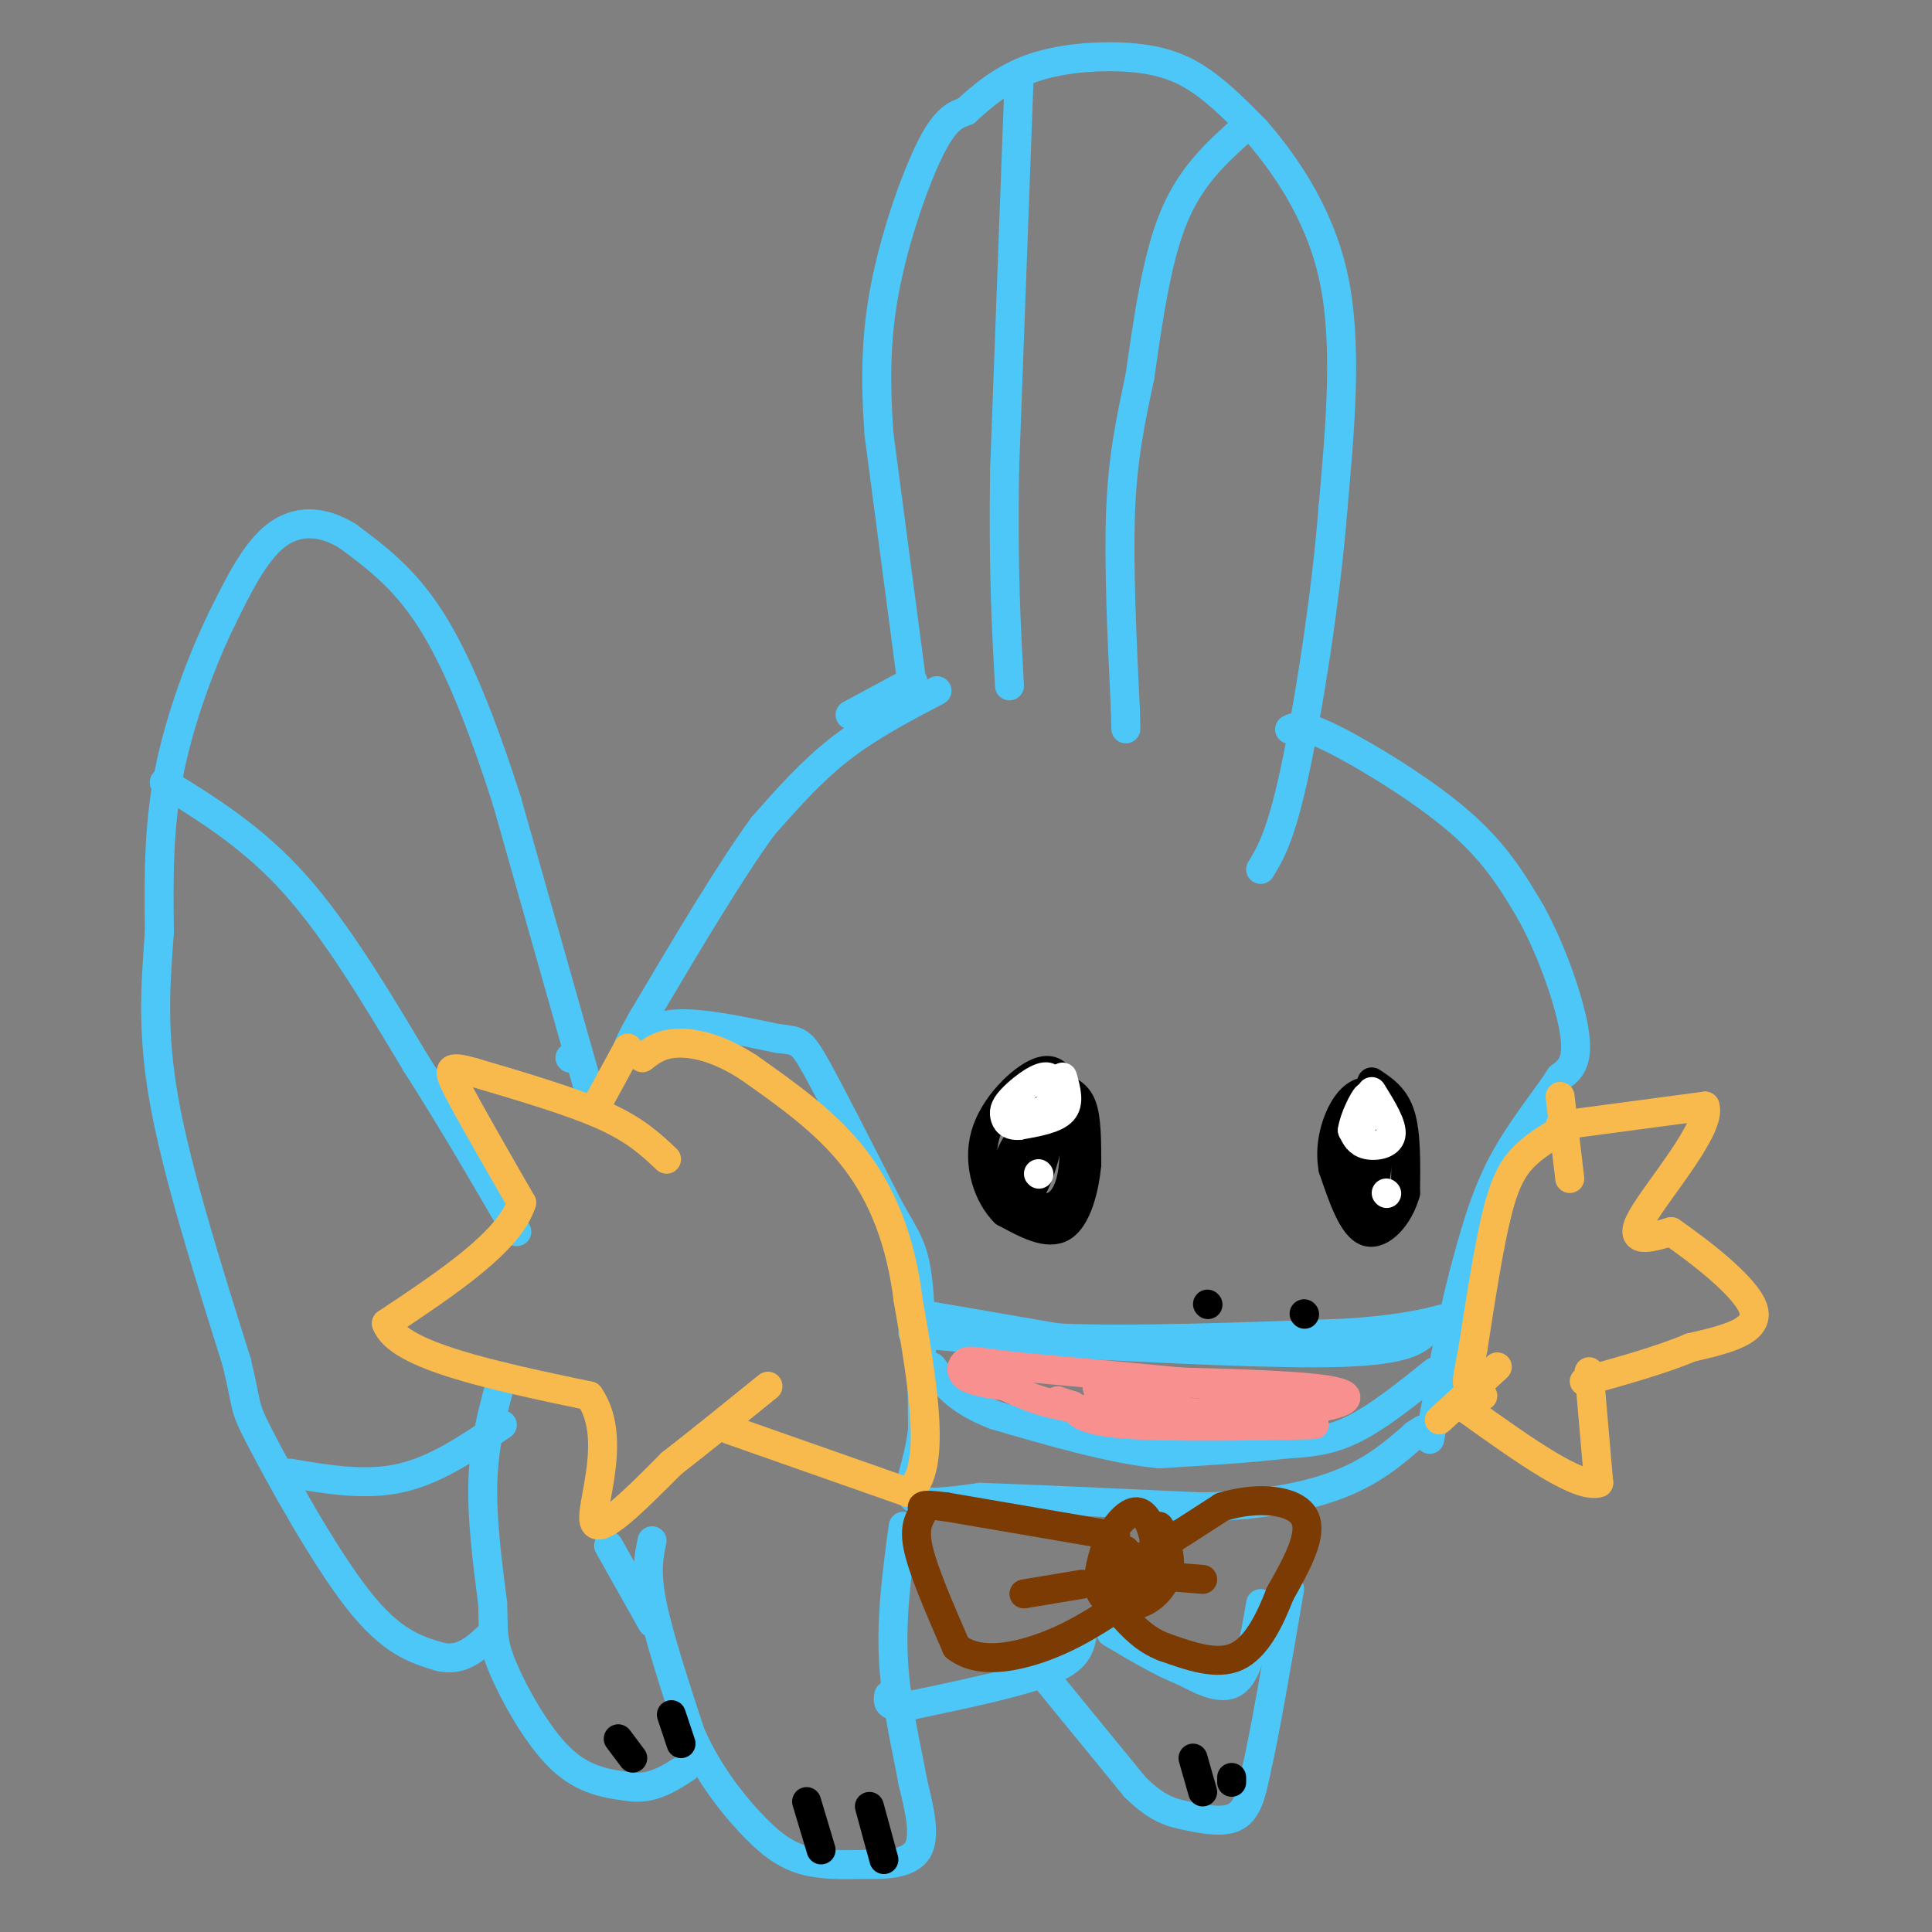 <svg viewBox='0 0 400 400' version='1.1' xmlns='http://www.w3.org/2000/svg' xmlns:xlink='http://www.w3.org/1999/xlink'><rect x="0" y="0" width="400" height="400" fill="#808080" stroke="none"/><g fill='none' stroke='#4DC6F8' stroke-width='6' stroke-linecap='round' stroke-linejoin='round'><path d='M189,143c0.000,0.000 -7.000,-53.000 -7,-53'/><path d='M182,90c-1.083,-14.429 -0.292,-24.000 2,-34c2.292,-10.000 6.083,-20.429 9,-26c2.917,-5.571 4.958,-6.286 7,-7'/><path d='M200,23c3.169,-2.952 7.592,-6.833 14,-9c6.408,-2.167 14.802,-2.622 21,-2c6.198,0.622 10.199,2.321 14,5c3.801,2.679 7.400,6.340 11,10'/><path d='M260,27c5.267,6.089 12.933,16.311 16,30c3.067,13.689 1.533,30.844 0,48'/><path d='M276,105c-1.467,18.800 -5.133,41.800 -8,55c-2.867,13.200 -4.933,16.600 -7,20'/><path d='M267,151c1.244,-0.622 2.489,-1.244 9,2c6.511,3.244 18.289,10.356 26,17c7.711,6.644 11.356,12.822 15,19'/><path d='M317,189c4.467,8.111 8.133,18.889 9,25c0.867,6.111 -1.067,7.556 -3,9'/><path d='M323,223c-2.778,4.378 -8.222,10.822 -12,18c-3.778,7.178 -5.889,15.089 -8,23'/><path d='M303,264c-2.500,9.500 -4.750,21.750 -7,34'/><path d='M189,141c0.000,0.000 -13.000,7.000 -13,7'/><path d='M194,143c-7.000,3.667 -14.000,7.333 -20,12c-6.000,4.667 -11.000,10.333 -16,16'/><path d='M158,171c-6.833,9.333 -15.917,24.667 -25,40'/><path d='M133,211c-4.500,7.833 -3.250,7.417 -2,7'/><path d='M130,217c2.417,-2.333 4.833,-4.667 10,-5c5.167,-0.333 13.083,1.333 21,3'/><path d='M161,215c4.378,0.511 4.822,0.289 8,6c3.178,5.711 9.089,17.356 15,29'/><path d='M184,250c3.622,6.467 5.178,8.133 6,15c0.822,6.867 0.911,18.933 1,31'/><path d='M191,296c-0.911,7.933 -3.689,12.267 -2,14c1.689,1.733 7.844,0.867 14,0'/><path d='M203,310c10.000,0.333 28.000,1.167 46,2'/><path d='M249,312c12.933,-0.356 22.267,-2.244 29,-5c6.733,-2.756 10.867,-6.378 15,-10'/><path d='M293,297c2.500,-1.667 1.250,-0.833 0,0'/><path d='M297,284c-5.917,4.750 -11.833,9.500 -17,12c-5.167,2.500 -9.583,2.750 -14,3'/><path d='M266,299c-6.667,0.833 -16.333,1.417 -26,2'/><path d='M240,301c-10.000,-1.000 -22.000,-4.500 -34,-8'/><path d='M206,293c-7.833,-3.000 -10.417,-6.500 -13,-10'/><path d='M190,272c0.000,0.000 29.000,5.000 29,5'/><path d='M219,277c14.833,0.667 37.417,-0.167 60,-1'/><path d='M279,276c13.956,-0.956 18.844,-2.844 20,-3c1.156,-0.156 -1.422,1.422 -4,3'/><path d='M295,276c-1.689,1.444 -3.911,3.556 -17,4c-13.089,0.444 -37.044,-0.778 -61,-2'/><path d='M217,278c-14.833,-0.667 -21.417,-1.333 -28,-2'/><path d='M257,27c-5.250,4.750 -10.500,9.500 -14,18c-3.500,8.500 -5.250,20.750 -7,33'/><path d='M236,78c-2.022,9.533 -3.578,16.867 -4,28c-0.422,11.133 0.289,26.067 1,41'/><path d='M233,147c0.167,6.833 0.083,3.417 0,0'/><path d='M211,16c0.000,0.000 -3.000,81.000 -3,81'/><path d='M208,97c-0.333,21.000 0.333,33.000 1,45'/><path d='M118,219c0.000,0.000 0.100,0.100 0.1,0.1'/><path d='M122,226c0.000,0.000 -17.000,-60.000 -17,-60'/><path d='M105,166c-5.444,-17.022 -10.556,-29.578 -16,-38c-5.444,-8.422 -11.222,-12.711 -17,-17'/><path d='M72,111c-5.489,-3.400 -10.711,-3.400 -15,0c-4.289,3.400 -7.644,10.200 -11,17'/><path d='M46,128c-4.067,8.289 -8.733,20.511 -11,32c-2.267,11.489 -2.133,22.244 -2,33'/><path d='M33,193c-0.756,10.511 -1.644,20.289 1,35c2.644,14.711 8.822,34.356 15,54'/><path d='M49,282c2.464,10.155 1.125,8.542 5,16c3.875,7.458 12.964,23.988 20,33c7.036,9.012 12.018,10.506 17,12'/><path d='M91,343c4.667,1.167 7.833,-1.917 11,-5'/><path d='M104,285c-1.833,6.583 -3.667,13.167 -4,21c-0.333,7.833 0.833,16.917 2,26'/><path d='M102,332c0.226,5.905 -0.208,7.667 2,13c2.208,5.333 7.060,14.238 12,19c4.940,4.762 9.970,5.381 15,6'/><path d='M131,370c4.333,0.333 7.667,-1.833 11,-4'/><path d='M126,320c0.000,0.000 9.000,16.000 9,16'/><path d='M135,319c-0.667,3.167 -1.333,6.333 0,13c1.333,6.667 4.667,16.833 8,27'/><path d='M143,359c3.452,7.786 8.083,13.750 12,18c3.917,4.250 7.119,6.786 11,8c3.881,1.214 8.440,1.107 13,1'/><path d='M179,386c4.511,0.111 9.289,-0.111 11,-3c1.711,-2.889 0.356,-8.444 -1,-14'/><path d='M189,369c-1.133,-6.489 -3.467,-15.711 -4,-25c-0.533,-9.289 0.733,-18.644 2,-28'/><path d='M217,348c0.000,0.000 18.000,22.000 18,22'/><path d='M235,370c4.726,4.655 7.542,5.292 11,6c3.458,0.708 7.560,1.488 10,0c2.440,-1.488 3.220,-5.244 4,-9'/><path d='M260,367c1.833,-7.833 4.417,-22.917 7,-38'/><path d='M261,332c-1.167,6.833 -2.333,13.667 -5,16c-2.667,2.333 -6.833,0.167 -11,-2'/><path d='M245,346c-4.333,-1.667 -9.667,-4.833 -15,-8'/><path d='M224,339c-0.583,2.333 -1.167,4.667 -7,7c-5.833,2.333 -16.917,4.667 -28,7'/><path d='M189,353c-5.500,0.833 -5.250,-0.583 -5,-2'/><path d='M104,295c-6.833,4.667 -13.667,9.333 -21,11c-7.333,1.667 -15.167,0.333 -23,-1'/><path d='M34,162c9.167,5.667 18.333,11.333 27,21c8.667,9.667 16.833,23.333 25,37'/><path d='M86,220c7.667,12.000 14.333,23.500 21,35'/></g>
<g fill='none' stroke='#F8BA4D' stroke-width='6' stroke-linecap='round' stroke-linejoin='round'><path d='M323,227c0.000,0.000 2.000,17.000 2,17'/><path d='M323,233c0.000,0.000 30.000,-4.000 30,-4'/><path d='M353,229c1.511,4.356 -9.711,17.244 -13,23c-3.289,5.756 1.356,4.378 6,3'/><path d='M346,255c5.289,3.667 15.511,11.333 17,16c1.489,4.667 -5.756,6.333 -13,8'/><path d='M350,279c-5.833,2.500 -13.917,4.750 -22,7'/><path d='M329,284c0.000,0.000 2.000,23.000 2,23'/><path d='M331,307c-4.167,1.333 -15.583,-6.833 -27,-15'/><path d='M310,283c0.000,0.000 -12.000,11.000 -12,11'/><path d='M130,217c0.000,0.000 -6.000,11.000 -6,11'/><path d='M138,240c-3.167,-3.000 -6.333,-6.000 -13,-9c-6.667,-3.000 -16.833,-6.000 -27,-9'/><path d='M98,222c-5.444,-1.533 -5.556,-0.867 -3,4c2.556,4.867 7.778,13.933 13,23'/><path d='M108,249c-2.500,8.000 -15.250,16.500 -28,25'/><path d='M80,274c2.333,6.667 22.167,10.833 42,15'/><path d='M122,289c6.044,8.644 0.156,22.756 1,26c0.844,3.244 8.422,-4.378 16,-12'/><path d='M139,303c6.000,-4.667 13.000,-10.333 20,-16'/><path d='M151,296c0.000,0.000 37.000,13.000 37,13'/><path d='M188,309c6.167,-4.500 3.083,-22.250 0,-40'/><path d='M188,269c-1.467,-11.822 -5.133,-21.378 -11,-29c-5.867,-7.622 -13.933,-13.311 -22,-19'/><path d='M155,221c-6.444,-4.200 -11.556,-5.200 -15,-5c-3.444,0.200 -5.222,1.600 -7,3'/><path d='M325,233c-3.244,1.822 -6.489,3.644 -9,6c-2.511,2.356 -4.289,5.244 -6,12c-1.711,6.756 -3.356,17.378 -5,28'/><path d='M305,279c-1.133,6.044 -1.467,7.156 -1,8c0.467,0.844 1.733,1.422 3,2'/></g>
<g fill='none' stroke='#F99090' stroke-width='6' stroke-linecap='round' stroke-linejoin='round'><path d='M277,290c0.000,0.000 -24.000,-3.000 -24,-3'/><path d='M253,287c-11.000,-1.167 -26.500,-2.583 -42,-4'/><path d='M211,283c-8.893,-1.000 -10.125,-1.500 -11,-1c-0.875,0.500 -1.393,2.000 0,3c1.393,1.000 4.696,1.500 8,2'/><path d='M208,287c3.378,1.422 7.822,3.978 18,5c10.178,1.022 26.089,0.511 42,0'/><path d='M268,292c9.911,-0.800 13.689,-2.800 8,-4c-5.689,-1.200 -20.844,-1.600 -36,-2'/><path d='M240,286c-9.467,-0.133 -15.133,0.533 -12,2c3.133,1.467 15.067,3.733 27,6'/><path d='M255,294c9.786,1.107 20.750,0.875 16,1c-4.750,0.125 -25.214,0.607 -36,0c-10.786,-0.607 -11.893,-2.304 -13,-4'/><path d='M222,291c-2.667,-0.833 -2.833,-0.917 -3,-1'/></g>
<g fill='none' stroke='#7C3B02' stroke-width='6' stroke-linecap='round' stroke-linejoin='round'><path d='M240,316c1.280,3.012 2.560,6.024 2,9c-0.560,2.976 -2.958,5.917 -6,7c-3.042,1.083 -6.726,0.310 -8,-2c-1.274,-2.310 -0.137,-6.155 1,-10'/><path d='M229,320c1.276,-3.356 3.966,-6.747 6,-7c2.034,-0.253 3.411,2.633 4,6c0.589,3.367 0.389,7.214 -1,10c-1.389,2.786 -3.968,4.510 -5,3c-1.032,-1.510 -0.516,-6.255 0,-11'/><path d='M233,321c-1.422,-0.244 -4.978,4.644 -2,4c2.978,-0.644 12.489,-6.822 22,-13'/><path d='M253,312c7.422,-2.289 14.978,-1.511 17,2c2.022,3.511 -1.489,9.756 -5,16'/><path d='M265,330c-2.111,5.467 -4.889,11.133 -9,13c-4.111,1.867 -9.556,-0.067 -15,-2'/><path d='M241,341c-4.000,-1.500 -6.500,-4.250 -9,-7'/><path d='M249,327c0.000,0.000 -12.000,-1.000 -12,-1'/><path d='M224,328c0.000,0.000 -12.000,2.000 -12,2'/><path d='M231,318c0.000,0.000 -35.000,-6.000 -35,-6'/><path d='M196,312c-6.393,-0.869 -4.875,-0.042 -5,1c-0.125,1.042 -1.893,2.298 -1,7c0.893,4.702 4.446,12.851 8,21'/><path d='M198,341c4.578,3.622 12.022,2.178 18,0c5.978,-2.178 10.489,-5.089 15,-8'/></g>
<g fill='none' stroke='#000000' stroke-width='6' stroke-linecap='round' stroke-linejoin='round'><path d='M284,224c2.417,1.583 4.833,3.167 6,7c1.167,3.833 1.083,9.917 1,16'/><path d='M291,247c-1.311,4.844 -5.089,8.956 -8,8c-2.911,-0.956 -4.956,-6.978 -7,-13'/><path d='M276,242c-0.879,-4.464 0.424,-9.124 2,-12c1.576,-2.876 3.424,-3.967 5,-4c1.576,-0.033 2.879,0.990 3,5c0.121,4.010 -0.939,11.005 -2,18'/><path d='M284,249c-0.278,3.295 0.029,2.533 -1,3c-1.029,0.467 -3.392,2.164 -3,-3c0.392,-5.164 3.541,-17.190 4,-19c0.459,-1.810 -1.770,6.595 -4,15'/><path d='M280,245c-0.167,3.000 1.417,3.000 3,3'/><path d='M219,225c2.000,0.667 4.000,1.333 5,4c1.000,2.667 1.000,7.333 1,12'/><path d='M225,241c-0.422,4.889 -1.978,11.111 -5,13c-3.022,1.889 -7.511,-0.556 -12,-3'/><path d='M208,251c-3.345,-3.262 -5.708,-9.917 -4,-16c1.708,-6.083 7.488,-11.595 11,-13c3.512,-1.405 4.756,1.298 6,4'/><path d='M221,226c1.381,4.017 1.834,12.060 1,17c-0.834,4.940 -2.956,6.778 -5,7c-2.044,0.222 -4.012,-1.171 -4,-6c0.012,-4.829 2.003,-13.094 3,-15c0.997,-1.906 0.998,2.547 1,7'/><path d='M217,236c-0.691,4.156 -2.917,11.047 -5,12c-2.083,0.953 -4.022,-4.033 -3,-8c1.022,-3.967 5.006,-6.914 6,-9c0.994,-2.086 -1.002,-3.310 -2,-2c-0.998,1.310 -0.999,5.155 -1,9'/><path d='M212,238c-0.333,1.833 -0.667,1.917 -1,2'/><path d='M250,270c0.000,0.000 0.100,0.100 0.1,0.1'/><path d='M270,272c0.000,0.000 0.100,0.100 0.1,0.1'/><path d='M180,374c0.000,0.000 3.000,11.000 3,11'/><path d='M167,373c0.000,0.000 3.000,10.000 3,10'/><path d='M139,355c0.000,0.000 2.000,6.000 2,6'/><path d='M128,360c0.000,0.000 3.000,4.000 3,4'/><path d='M247,364c0.000,0.000 2.000,7.000 2,7'/><path d='M255,368c0.000,0.000 0.000,1.000 0,1'/></g>
<g fill='none' stroke='#FFFFFF' stroke-width='6' stroke-linecap='round' stroke-linejoin='round'><path d='M284,226c2.178,3.511 4.356,7.022 4,9c-0.356,1.978 -3.244,2.422 -5,2c-1.756,-0.422 -2.378,-1.711 -3,-3'/><path d='M280,234c0.244,-2.289 2.356,-6.511 3,-7c0.644,-0.489 -0.178,2.756 -1,6'/><path d='M220,223c0.750,2.667 1.500,5.333 0,7c-1.500,1.667 -5.250,2.333 -9,3'/><path d='M211,233c-2.084,0.164 -2.793,-0.926 -3,-2c-0.207,-1.074 0.089,-2.133 2,-4c1.911,-1.867 5.438,-4.541 7,-4c1.562,0.541 1.161,4.297 0,6c-1.161,1.703 -3.080,1.351 -5,1'/><path d='M212,230c-0.833,0.167 -0.417,0.083 0,0'/><path d='M287,247c0.000,0.000 0.100,0.100 0.1,0.1'/><path d='M215,243c0.000,0.000 0.100,0.100 0.1,0.1'/></g>
</svg>